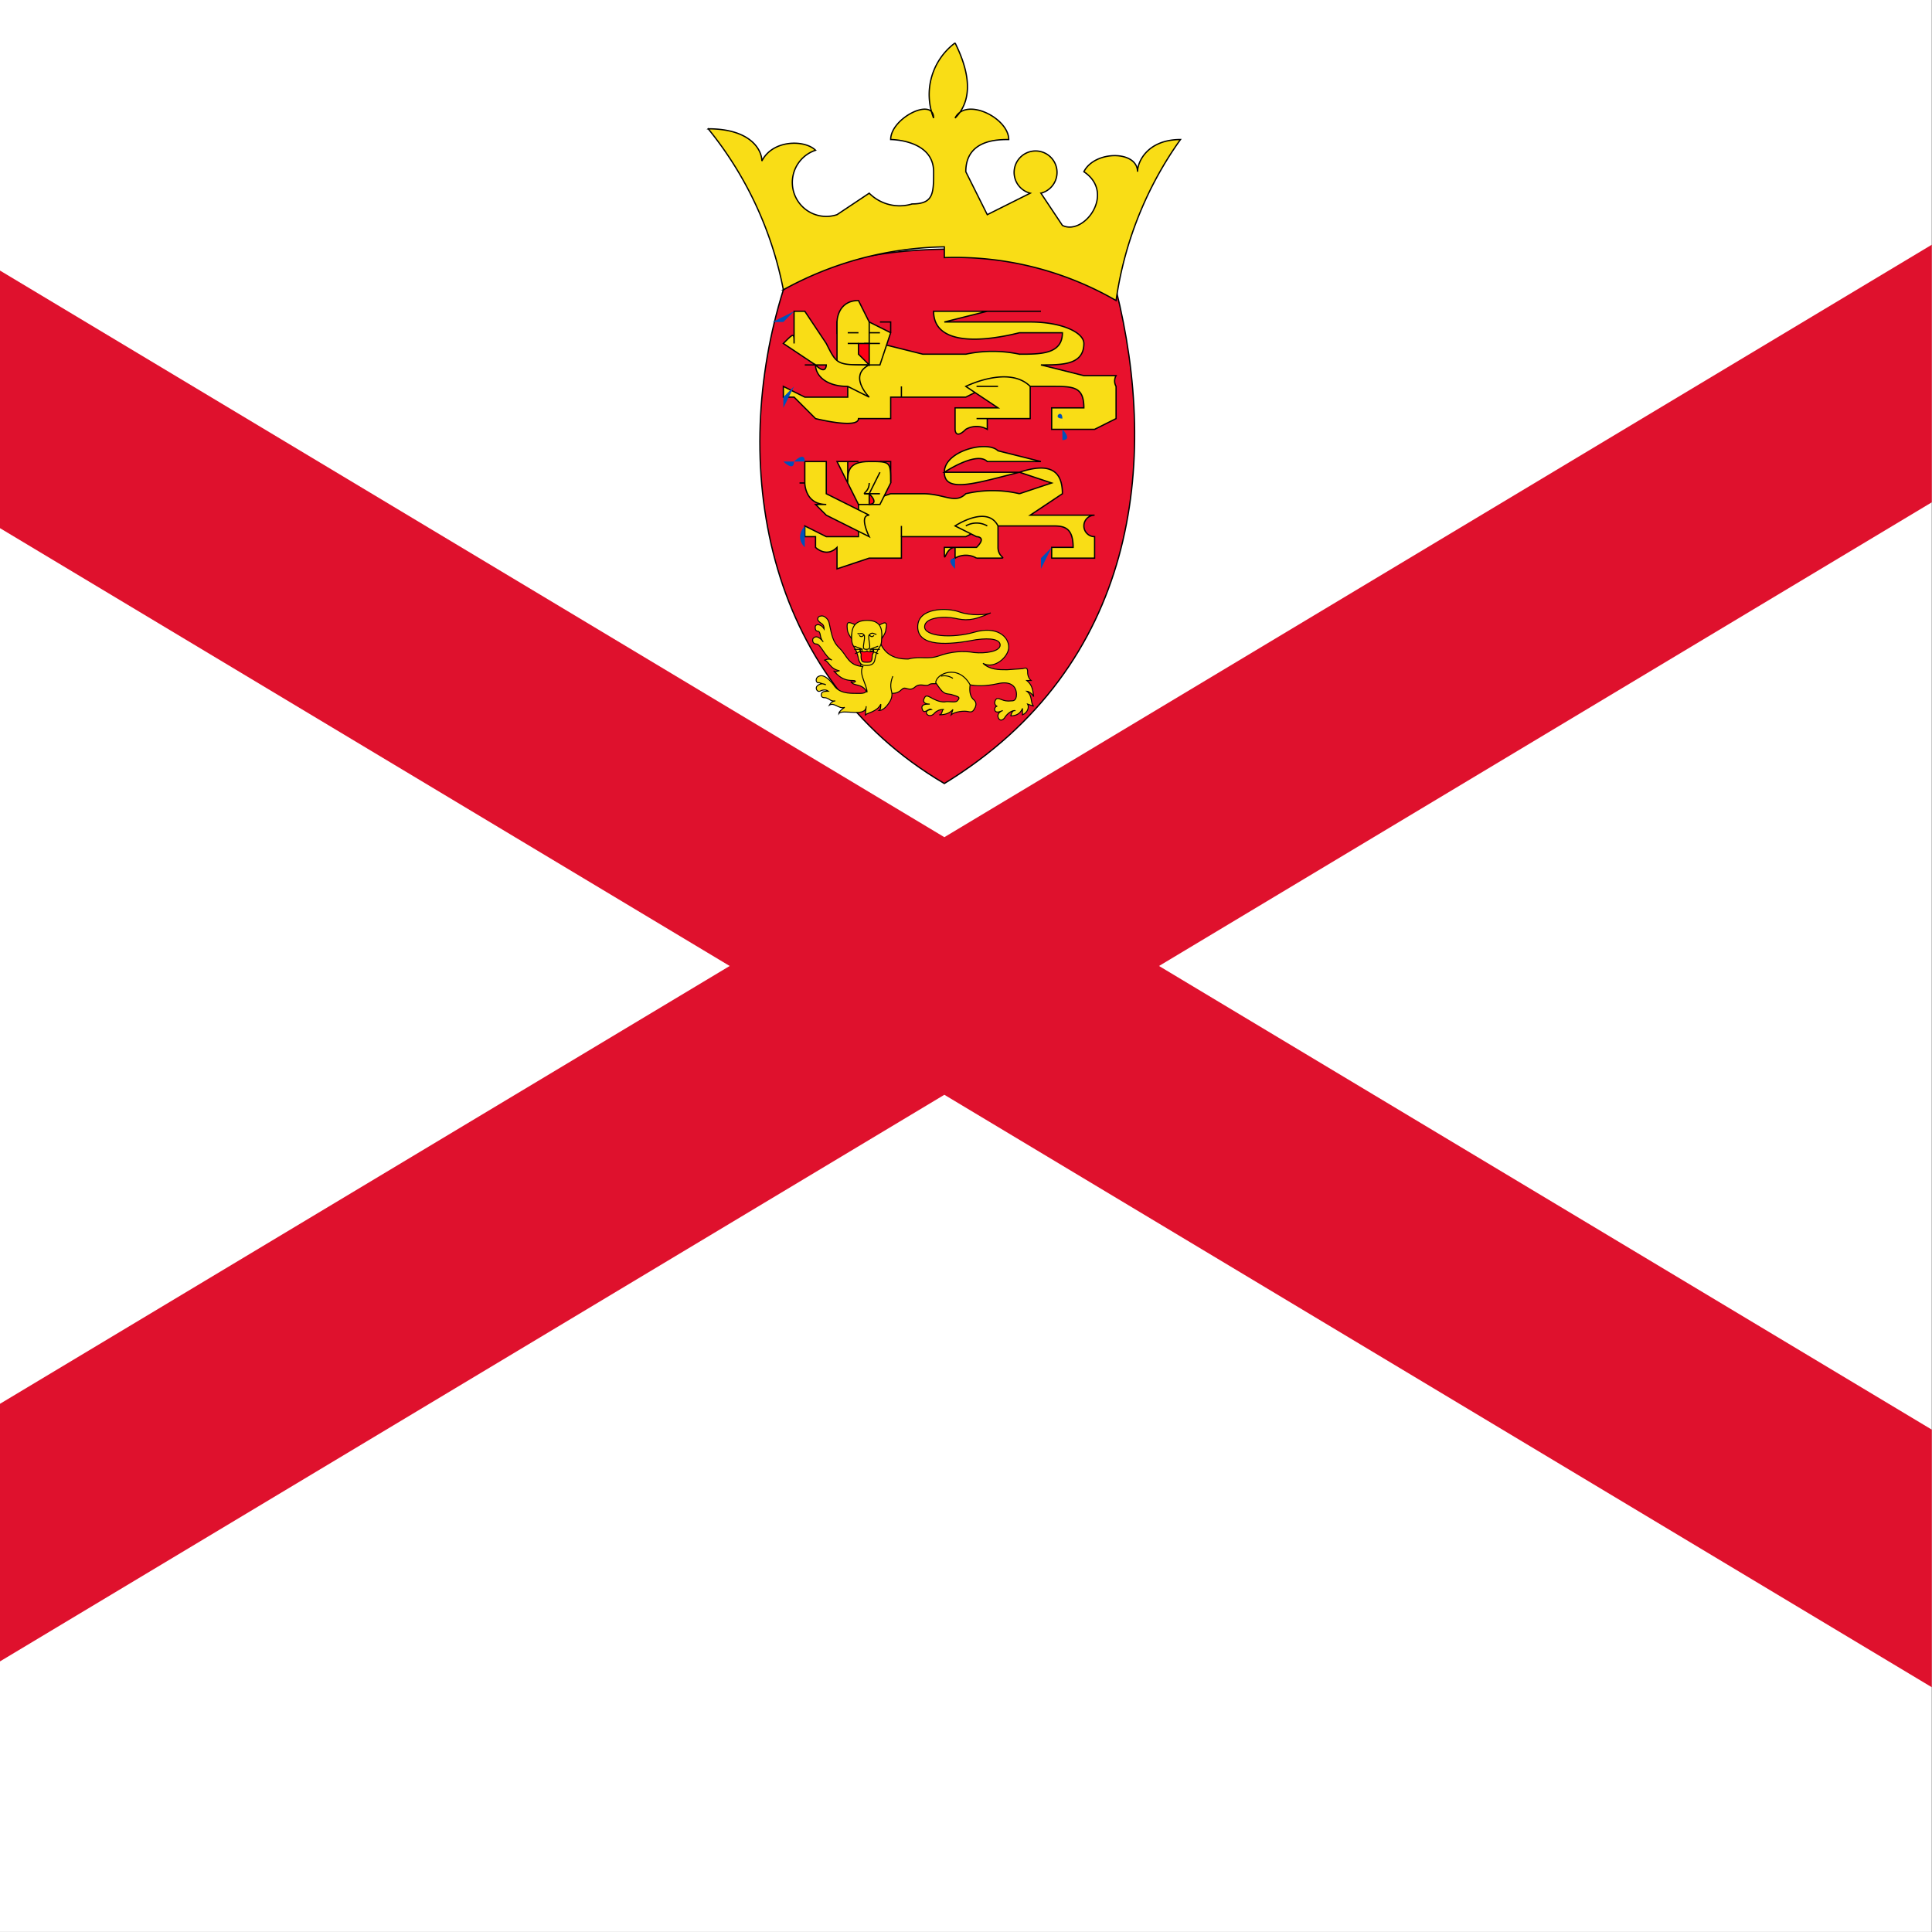 <svg xmlns="http://www.w3.org/2000/svg" viewBox="0 0 512 512" xmlns:v="https://vecta.io/nano"><rect x="0" y="0" width="512" height="512" fill="#333333" stroke="none"/><defs><clipPath id="A"><path fill-opacity=".7" d="M6.2 0h18v18h-18z"/></clipPath></defs><g clip-path="url(#A)" transform="matrix(28.444 0 0 28.444 -176.4 0)"><path fill="#fff" d="M0 0h30v18H0z"/><path fill="#df112d" fill-rule="evenodd" d="M0 0v1.2L13 9 0 16.8V18h2l13-7.8L28 18h2v-1.2L17 9l13-7.8V0h-2L15 7.8 2 0H0z"/><g stroke="#000"><g stroke-width=".012"><path fill="#e8112d" d="M16.6 2.7c.4 1.6.2 3.5-1.6 4.6-1.7-1-2-3-1.5-4.6.4-.4 2.2-.6 3.1 0z"/><g fill="#f9dd16"><path d="M15 2.4a3 3 0 0 1 1.6.4 3.4 3.4 0 0 1 .6-1.5c-.3 0-.4.2-.4.3 0-.2-.4-.2-.5 0 .3.2 0 .6-.2.5l-.2-.3a.2.2 0 1 0-.1 0l-.4.2-.2-.4c0-.3.3-.3.4-.3 0-.2-.4-.4-.5-.2.2-.2.1-.5 0-.7a.6.6 0 0 0-.2.7c0-.2-.4 0-.4.2 0 0 .4 0 .4.3 0 .2 0 .3-.2.3a.4.4 0 0 1-.4-.1L14 2a.3.3 0 0 1-.2-.6c-.1-.1-.4-.1-.5.1 0-.1-.1-.3-.5-.3a3.4 3.4 0 0 1 .7 1.5 3.2 3.2 0 0 1 1.5-.4z"/></g></g><g fill="#f9dd16" stroke-width=".012"><path d="M16.4 4l.2-.1v-.3a.1.1 0 0 1 0-.1h-.3l-.4-.1c.2 0 .4 0 .4-.2 0-.1-.2-.2-.5-.2H15l.4-.1h.5-1c0 .3.4.3.8.2h.4c0 .2-.2.2-.4.2a1.2 1.2 0 0 0-.5 0h-.4l-.4-.1-.3.2v.3h0-.4l-.2-.1v.1h.1l.1.1.1.1s.4.1.4 0h.3v-.2h.7l.2-.1h.6c.2 0 .3 0 .3.2H16V4h.1 0 .2zM14 3h0v.1l.1-.1z"/><path d="M14.4 3h.1v.1V3zm-.1 0l.2.1-.1.3H14V3s0-.2.2-.2z"/><path d="M13.8 3.4h-.1.2s0 .1-.1 0c0 .1.1.2.3.2l.2.1s-.2-.2 0-.3c-.3 0-.3 0-.4-.2l-.2-.3h-.1v.3c0-.1 0-.1-.1 0l.3.2zm1.6.5h-.1.5v-.3c-.2-.2-.6 0-.6 0l.3.2h0-.4V4s0 .1.1 0a.2.2 0 0 1 .2 0z"/></g><g stroke-width=".012"><path fill="none" d="M15.5 3.6h-.2m-.7 0v.1m-.5-.6h.1m.2 0h-.1m0 0v.1c-.1 0 0 0 0 0V3"/><path fill="#ff0016" d="M14.3 3.4v-.2h-.1v.1z"/><path d="M14.2 3.2h-.1m.1 0h-.1m.1 0h-.1m.2 0h.1m-.1 0h.1m-.1 0h.1"/></g><path fill="#0051ba" stroke="none" d="M13.6 2.9h-.1.1zm0 0l-.2.1h.1zm0 .2h-.2.1zm0 .5h-.1 0zm0 0l-.1.2v-.1zm0 .1v.1zm1.5.2H15h.1zm0 0v.2V4zm0-.1H15h.1zm1 .1V4v-.1zm0 0c0-.1-.1 0 0 0v-.1zm0 0v.2c.1 0 0-.1 0-.1zm-1.8-.6v.3-.2z"/><g fill="#f9dd16" stroke-width=".012"><path d="M16.2 5.2h.2V5a.1.1 0 0 1 0-.2h-.6l.3-.2c0-.2-.1-.3-.4-.2H15s.3-.2.4-.1h.5l-.4-.1c-.1-.1-.5 0-.5.2s.3.1.7 0l.3.1-.3.1a1.1 1.1 0 0 0-.5 0c-.1.1-.2 0-.4 0h-.3l-.3.1V5h0-.3l-.2-.1V5h.1c-.1 0 0 0 0 0v.1s.1.1.2 0v.2l.3-.1h.3V5h.6l.2-.1h.6c.1 0 .2 0 .2.2H16v.1c0 .1 0 .1 0 0h.2zm-2-.9H14l.1.2v-.2zm.2 0h.1v.2-.2z"/><path d="M14.3 4.3c.2 0 .2 0 .2.2l-.1.2h-.2l-.1-.2c0-.1 0-.2.2-.2z"/><path d="M13.8 4.7l.1.1.2.1.2.1s-.1-.2 0-.2l-.4-.2v-.3h-.2v.2c-.1 0 0 0 0 0s0 .2.2.2zm1.5.5h.2 0c.1 0 0 0 0-.1v-.2c-.1-.2-.4 0-.4 0l.2.1s.1 0 0 .1H15h.1-.1c0 .2 0 0 .1 0v.1a.2.2 0 0 1 .2 0z"/></g><g stroke-width=".012"><path fill="none" d="M15.4 4.9a.2.2 0 0 0-.2 0m-.6 0V5m-.2-.6-.1.2c-.1 0 0 0 0-.1"/><path fill="#ff0016" d="M14.3 4.7s.1 0 0-.1h0s-.1 0 0 0v.1z"/><path d="M14.3 4.6h.1m0 0"/></g><path fill="#0051ba" stroke="none" d="M13.7 4.3c0-.1-.1 0-.1 0h0zm0 0h-.2s.1.1.1 0zm0 .2h-.2.1zm0 .4h-.1zm0 0s-.1.1 0 .2V5zm0 .1v.1zm1.3.2zm.1 0s-.1 0 0 .1zm0-.1H15zm.9 0l-.1.2v-.1zm0 0h-.1zm0 .2zm-1.7-.6V5v-.1s0-.1 0 0v-.1z"/><g fill="#f9dd16" stroke-width=".009"><path d="M15.656 6.62c-.032 0-.032.05-.04.05.064 0 .096-.03.112-.07v.06c.048-.02.064-.07.048-.1l.056.02c-.032-.03-.008-.1-.064-.14.016 0 .048.02.064.05-.008-.07-.016-.11-.064-.15h.04c-.021-.018-.033-.048-.032-.08 0-.04-.016-.04-.048-.03l-.144.01c-.08 0-.16 0-.224-.06.104.06.24-.06.24-.15 0-.1-.112-.2-.32-.14s-.464.04-.464-.05.184-.1.28-.08.16.03.336-.05c-.04.02-.184.03-.296-.01s-.384-.04-.384.14c0 .19.288.17.544.12.144-.02.224 0 .224.05 0 .06-.136.08-.24.07-.11-.019-.222-.008-.328.03s-.176 0-.288.03c-.056 0-.192 0-.256-.14-.04.04-.16.11-.184.19-.024.06 0 .13.032.2.048.08-.024.07-.08.07-.064 0-.16 0-.208-.08-.048-.06-.104-.11-.152-.07-.024.03 0 .06.016.05l.064.02c-.026-.015-.057-.011-.08.01s0 .06.024.05c.016-.01.056-.02.08 0-.024 0-.056 0-.064.02s0 .04.024.04c.048 0 .056.04.104.03-.023.002-.043.016-.056.04.048-.03.088.04.144.02-.016.01-.056.04-.056.06.032-.05.256.04.256-.07l-.008.08c.024-.02.112-.03.144-.1 0 .02 0 .05-.016.06.024 0 .064-.02.104-.09.016-.03.016-.05.016-.07.04 0 .064-.01.096-.04s.064.03.12-.02c.048-.04.096 0 .128-.02.024-.02.064 0 .096-.02s.08.01.128-.04c.08.04.184.1.416.05.128-.03.176.03.176.1 0 .06-.032.06-.048.06-.08.01-.104-.03-.136-.02-.016.01-.032.05 0 .07-.024.01-.024.04-.008.05s.04 0 .064-.01c-.032.01-.056.04-.04.07.008.02.032.03.056 0 .024-.04.064-.07.096-.07zm-1.488-.8c-.064-.03-.08-.03-.072.04 0 .03.024.07.04.09 0-.03.008-.1.032-.12zm.216.01c.064-.04.088-.04.072.03 0 .03-.024.07-.04.09 0-.03 0-.1-.032-.12z"/><path d="M14.28 5.78c.128 0 .144.08.136.17 0 .1-.04.06-.064.2-.008.04-.04.05-.08.05-.024 0-.056 0-.072-.06-.024-.13-.064-.1-.064-.2 0-.08.016-.16.144-.16zm-.328.37c-.032-.02-.056 0-.072 0 .048.01.048.08.144.1-.024 0-.032.02-.056 0 .04.04.08.09.176.09.056 0 .016.03-.016.01.032.05.104.01.152.1 0-.07-.08-.17-.04-.24-.136-.01-.144-.1-.216-.17-.064-.06-.072-.12-.096-.23-.008-.05-.056-.08-.08-.07-.024 0-.04.03-.016.05.016.02.048.02.048.07-.024-.04-.064-.05-.08-.03-.008.02 0 .05.016.05.04 0 .016.06.056.1-.04-.05-.072-.06-.096-.03-.008.02 0 .05.032.05.04 0 .08.12.144.15zm1.04.46c-.016 0-.008.05-.04.05.064 0 .104-.02.128-.05l-.016.05c.032-.03.12-.04.16-.03s.048-.01.064-.04c.016-.04 0-.06-.024-.08-.024-.03-.032-.07-.024-.13-.112-.2-.32-.1-.32-.02.072.11.08.1.144.11.056.02.096.02.056.06-.016.02-.08 0-.12.01-.104 0-.16-.09-.184-.04-.024.04 0 .06.048.06-.032 0-.08 0-.072.04.016.07.064-.01.088.01-.016 0-.048.01-.048.03s.04.05.08 0c.023-.021.051-.031.08-.03z"/></g><g stroke-width=".009"><path fill="none" d="M15.08 6.32c-.032-.02-.072-.03-.112-.02m-.448 0c-.032.08-.016.12-.008.16m-.32-.56c.016.02.032-.02.064.02-.008-.01-.024.03-.048 0m.16-.01c-.024 0-.04-.03-.072.01.008-.01.024.03.048 0m-.048 0v.03c.008.07.024.1-.024.1-.04 0-.024-.03-.016-.1v-.03"/><path fill="#ff0016" d="M14.28 6.17c.032 0 .048 0 .048-.06 0-.02.024-.03.008-.07.016.04-.056.04-.056.02 0 .02-.08.02-.064-.02-.008.04.016.05.008.07 0 .06.016.06.056.06z"/><path d="M14.24 6.05l-.08-.03m.08.03h-.08m.08.01l-.072.03m.136-.04l.08-.03m-.08.03h.096m-.096.01l.08.03"/></g><path fill="#0051ba" stroke="none" d="M14 5.5zm0 0v.1zm0 .2zm0 .3zm0 .1zm0 0v.1zm1 .2zm0 0v.1zm0-.1zm.7 0v.2-.1zm0 0zm0 .1v.1zM14.6 6v.2V6z"/></g></g></svg>